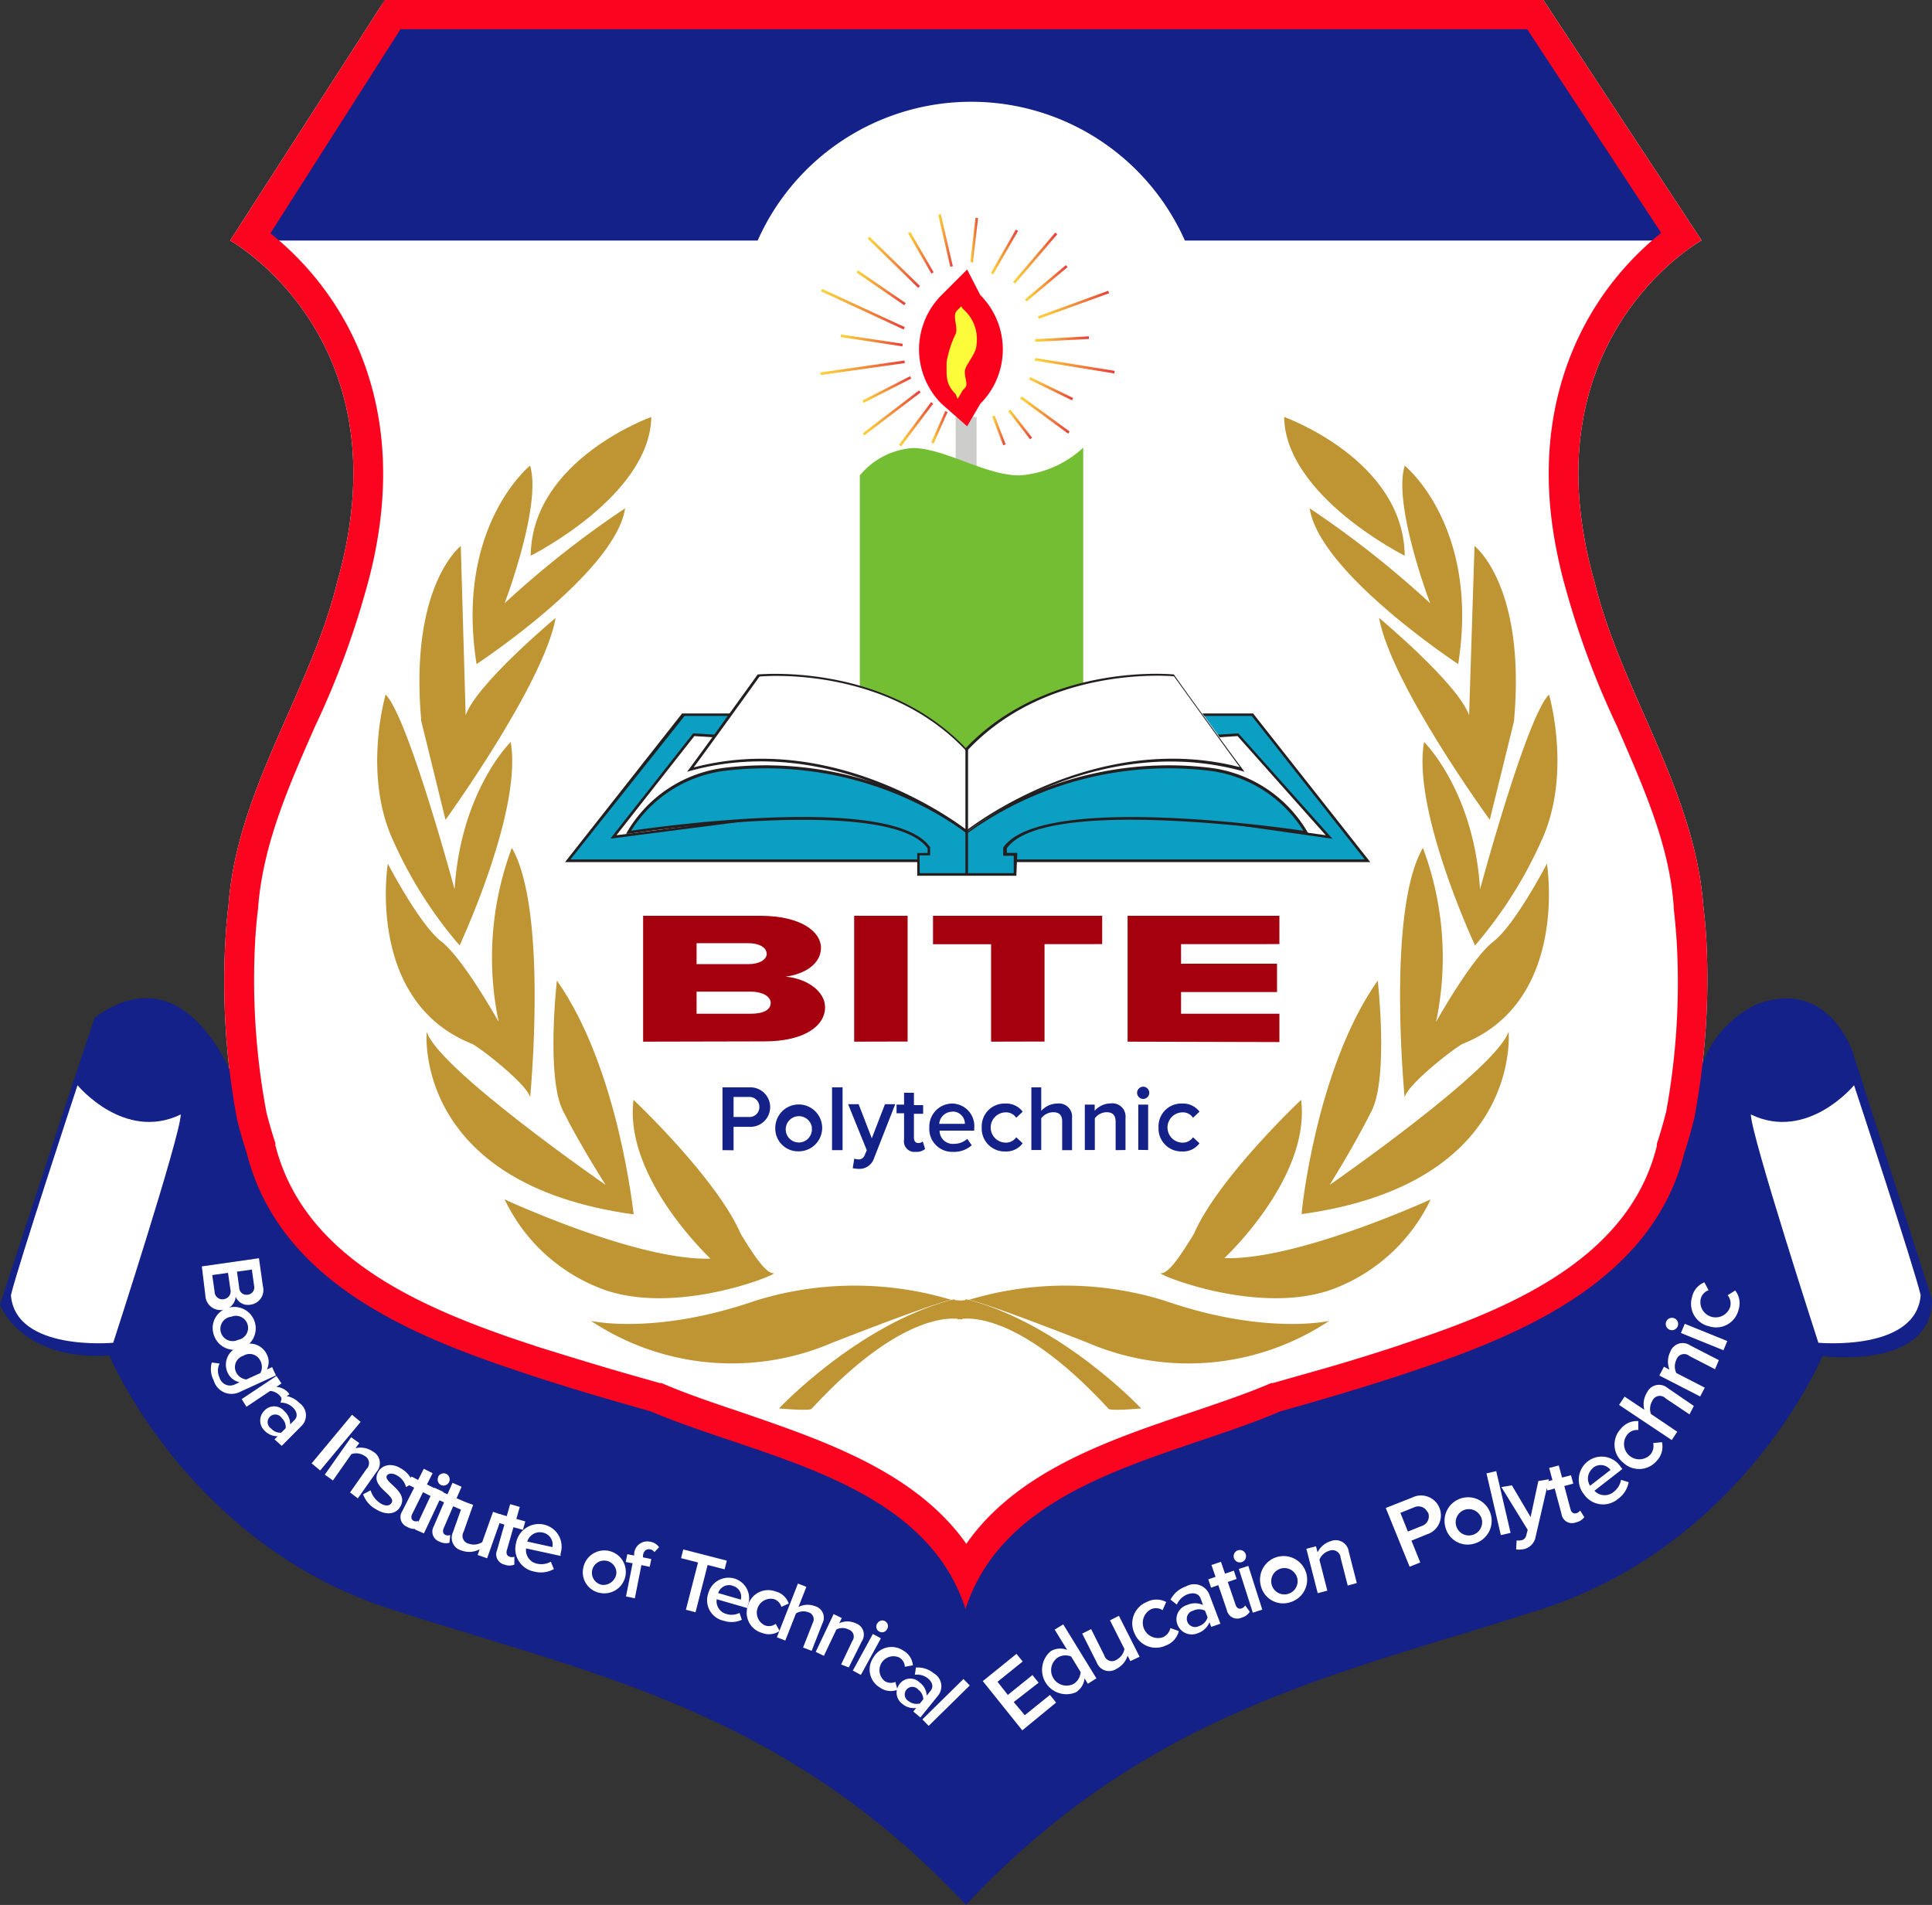 <svg xmlns="http://www.w3.org/2000/svg" xmlns:xlink="http://www.w3.org/1999/xlink" viewBox="0 0 146.75 144.69"><rect x="0" y="0" width="146.75" height="144.69" fill="#333333" stroke="none"/><defs><style>.cls-1{fill:#fff;}.cls-2{fill:#132188;}.cls-3{fill:#fa041f;}.cls-4{fill:#bf9433;}.cls-5{fill:#0c9fc4;}.cls-6{fill:#231f20;}.cls-7{fill:#cccdca;}.cls-8{fill:#74be33;}.cls-9{fill:#fb001b;}.cls-10{fill:#fcfc3b;}.cls-11{fill:url(#linear-gradient);}.cls-12{fill:url(#linear-gradient-2);}.cls-13{fill:url(#linear-gradient-3);}.cls-14{fill:url(#linear-gradient-4);}.cls-15{fill:url(#linear-gradient-5);}.cls-16{fill:url(#linear-gradient-6);}.cls-17{fill:url(#linear-gradient-7);}.cls-18{fill:url(#linear-gradient-8);}.cls-19{fill:url(#linear-gradient-9);}.cls-20{fill:url(#linear-gradient-10);}.cls-21{fill:url(#linear-gradient-11);}.cls-22{fill:url(#linear-gradient-12);}.cls-23{fill:url(#linear-gradient-13);}.cls-24{fill:url(#linear-gradient-14);}.cls-25{fill:url(#linear-gradient-15);}.cls-26{fill:url(#linear-gradient-16);}.cls-27{fill:url(#linear-gradient-17);}.cls-28{fill:url(#linear-gradient-18);}.cls-29{fill:url(#linear-gradient-19);}.cls-30{fill:url(#linear-gradient-20);}.cls-31{fill:url(#linear-gradient-21);}.cls-32{fill:url(#linear-gradient-22);}.cls-33{fill:#a5000d;}</style><linearGradient id="linear-gradient" x1="73.7" y1="18.24" x2="74.29" y2="18.24" gradientTransform="translate(83.59 -57.36) rotate(83.39)" gradientUnits="userSpaceOnUse"><stop offset="0" stop-color="#fbd43b"/><stop offset="0.17" stop-color="#f9c13b"/><stop offset="0.5" stop-color="#f3903b"/><stop offset="0.98" stop-color="#e9423a"/><stop offset="1" stop-color="#e93e3a"/></linearGradient><linearGradient id="linear-gradient-2" x1="71.27" y1="18.27" x2="72.37" y2="18.27" gradientTransform="translate(5.95 -15.69) rotate(13)" xlink:href="#linear-gradient"/><linearGradient id="linear-gradient-3" x1="75.36" y1="32.69" x2="76.39" y2="32.69" gradientTransform="translate(16.73 -24.99) rotate(20.97)" xlink:href="#linear-gradient"/><linearGradient id="linear-gradient-4" x1="68.97" y1="19.2" x2="70.92" y2="19.2" gradientTransform="translate(19.04 -32.47) rotate(30.08)" xlink:href="#linear-gradient"/><linearGradient id="linear-gradient-5" x1="76.58" y1="32.24" x2="78.39" y2="32.24" gradientTransform="translate(36.09 -40.77) rotate(37.85)" xlink:href="#linear-gradient"/><linearGradient id="linear-gradient-6" x1="65.9" y1="19.92" x2="69.88" y2="19.92" gradientTransform="translate(34.73 -42.58) rotate(45.7)" xlink:href="#linear-gradient"/><linearGradient id="linear-gradient-7" x1="77.49" y1="31.52" x2="81.25" y2="31.52" gradientTransform="translate(57.9 -51.14) rotate(53.78)" xlink:href="#linear-gradient"/><linearGradient id="linear-gradient-8" x1="65.05" y1="21.86" x2="68.79" y2="21.86" gradientTransform="translate(47.07 -45.68) rotate(55.53)" xlink:href="#linear-gradient"/><linearGradient id="linear-gradient-9" x1="78.17" y1="29.52" x2="81.51" y2="29.52" gradientTransform="translate(71.45 -55.19) rotate(64.05)" xlink:href="#linear-gradient"/><linearGradient id="linear-gradient-10" x1="62.36" y1="23.49" x2="68.72" y2="23.49" gradientTransform="translate(59.36 -45.86) rotate(65.19)" xlink:href="#linear-gradient"/><linearGradient id="linear-gradient-11" x1="78.44" y1="27.96" x2="84.5" y2="27.96" gradientTransform="translate(96.13 -56.92) rotate(80.86)" xlink:href="#linear-gradient"/><linearGradient id="linear-gradient-12" x1="63.84" y1="25.85" x2="68.57" y2="25.85" gradientTransform="translate(81.96 -43.45) rotate(81.47)" xlink:href="#linear-gradient"/><linearGradient id="linear-gradient-13" x1="78.63" y1="25.75" x2="82.72" y2="25.75" gradientTransform="translate(1.47 -4.22) rotate(3.02)" xlink:href="#linear-gradient"/><linearGradient id="linear-gradient-14" x1="62.32" y1="27.93" x2="68.74" y2="27.93" gradientTransform="translate(4.58 -8.94) rotate(8.08)" xlink:href="#linear-gradient"/><linearGradient id="linear-gradient-15" x1="65.51" y1="29.59" x2="69.21" y2="29.59" gradientTransform="translate(20.79 -27.37) rotate(27.02)" xlink:href="#linear-gradient"/><linearGradient id="linear-gradient-16" x1="78.84" y1="23.15" x2="84.24" y2="23.15" gradientTransform="translate(12.83 -26.48) rotate(19.99)" xlink:href="#linear-gradient"/><linearGradient id="linear-gradient-17" x1="65.53" y1="31.36" x2="69.93" y2="31.36" gradientTransform="translate(32.9 -34.65) rotate(37.34)" xlink:href="#linear-gradient"/><linearGradient id="linear-gradient-18" x1="77.85" y1="21.53" x2="81.08" y2="21.53" gradientTransform="translate(32.44 -46.05) rotate(40.01)" xlink:href="#linear-gradient"/><linearGradient id="linear-gradient-19" x1="68.28" y1="32.23" x2="70.88" y2="32.23" gradientTransform="translate(53.47 -42.74) rotate(53.02)" xlink:href="#linear-gradient"/><linearGradient id="linear-gradient-20" x1="76.96" y1="19.61" x2="80.31" y2="19.61" gradientTransform="translate(42.39 -52.88) rotate(49.44)" xlink:href="#linear-gradient"/><linearGradient id="linear-gradient-21" x1="70.74" y1="32.45" x2="71.99" y2="32.45" gradientTransform="translate(72.04 -45.94) rotate(66.04)" xlink:href="#linear-gradient"/><linearGradient id="linear-gradient-22" x1="75.27" y1="19.14" x2="77.33" y2="19.14" gradientTransform="translate(54.9 -56.55) rotate(60.13)" xlink:href="#linear-gradient"/></defs><title>Asset 5</title><g id="Layer_2" data-name="Layer 2"><g id="Layer_1-2" data-name="Layer 1"><path class="cls-1" d="M129.61,71.42c-.05-.9-.13-1.8-.24-2.7-.68-8.76-6.23-16.25-8.24-24.47-.33-1.16-.59-2.27-.78-3.35-2.91-16.09,8.9-22.64,8.9-22.64L117.23,0h-88L17.48,18.27s11.81,6.55,8.9,22.64c-.19,1.07-.45,2.19-.78,3.35C23.59,52.48,18,60,17.36,68.73c-.11.89-.19,1.79-.24,2.7A56.85,56.85,0,0,0,18,85c.22.9.47,1.76.74,2.57,2.33,9.28,11.48,13.44,19.52,16.2l1.84.62c1.93.64,4.14,1.32,6.69,2.06l2.66.76c8.23,3.51,20.71,5.18,23.89,15,3.18-9.8,15.66-11.47,23.89-15l2.66-.76c2.54-.74,4.75-1.42,6.69-2.06l1.84-.62c8-2.75,17.2-6.91,19.52-16.2.27-.81.51-1.67.74-2.57A56.85,56.85,0,0,0,129.61,71.42Z"/><path class="cls-2" d="M73.77,7.73A17.75,17.75,0,0,1,90,18.27h37.59L115.93,0H29.21l-9.8,18.27H57.55A17.75,17.75,0,0,1,73.77,7.73Z"/><path class="cls-2" d="M73.37,144.69c13.91-14.86,28.44-17.5,43.79-22.49S138.43,103,138.43,103s8.32,1.11,8.32-4.3l-6-18.72s-1.8-5.69-7.21-3.74A8.08,8.08,0,0,0,129,81.88c-1.11,4.44-3.61,12.62-10.54,16.5s-25.24,8.31-32.59,11.85-12.59,6.59-12.47,8.12c0,0-5.56-6.39-12.64-8.12S28.15,99.63,25.37,96.3,18,82.57,18,82.57,14.41,72,7.2,77.3C7.06,77.58,0,99.08,0,99.08s1.52,4.3,8.31,3.88c0,0,5.92,14.24,21.27,19.23s29.88,7.63,43.79,22.49"/><path class="cls-3" d="M129.61,71.42c-.05-.9-.13-1.8-.24-2.7-.68-8.76-6.23-16.25-8.24-24.47-.33-1.16-.59-2.27-.78-3.35-2.91-16.09,8.9-22.64,8.9-22.64L117.23,0h-88L17.48,18.27s11.81,6.55,8.9,22.64c-.19,1.07-.45,2.19-.78,3.35C23.59,52.48,18,60,17.36,68.73c-.11.89-.19,1.79-.24,2.7A56.85,56.85,0,0,0,18,85c.22.9.47,1.76.74,2.57,2.33,9.28,11.48,13.44,19.52,16.2l1.84.62c1.93.64,4.14,1.32,6.69,2.06l2.66.76c8.23,3.51,20.71,5.18,23.89,15,3.18-9.8,15.66-11.47,23.89-15l2.66-.76c2.54-.74,4.75-1.42,6.69-2.06l1.84-.62c8-2.75,17.2-6.91,19.52-16.2.27-.81.51-1.67.74-2.57A56.85,56.85,0,0,0,129.61,71.42Zm-3.08,13.12c-.2.8-.43,1.58-.68,2.34l0,.08,0,.08c-2,8.14-10.29,12-18.09,14.64l-1.82.62c-2,.65-4.19,1.33-6.61,2l-2.64.75-.14,0-.13.06c-1.78.76-3.78,1.43-5.9,2.15-6.28,2.12-13.25,4.46-17.12,10-3.88-5.49-10.84-7.84-17.12-10-2.12-.71-4.12-1.39-5.9-2.15l-.13-.06-.14,0-2.64-.75c-2.42-.7-4.65-1.39-6.61-2L39,101.68C31.21,99,23,95.18,20.92,87l0-.08,0-.08c-.25-.76-.48-1.55-.68-2.34a54.49,54.49,0,0,1-.86-13c.05-.88.13-1.75.23-2.56V68.9c.37-4.75,2.29-9.12,4.33-13.75a64.19,64.19,0,0,0,3.85-10.32c.34-1.19.62-2.37.82-3.52,1.64-9.07-1.12-15.36-3.73-19a22.73,22.73,0,0,0-4.34-4.59L30.42,2.22H116l10.18,15.47a22.74,22.74,0,0,0-4.32,4.58c-2.61,3.68-5.37,10-3.73,19,.21,1.15.48,2.33.82,3.52a64.19,64.19,0,0,0,3.85,10.32c2,4.63,4,9,4.33,13.75V69c.1.81.17,1.68.23,2.56A54.5,54.5,0,0,1,126.54,84.54Z"/><path class="cls-1" d="M5.89,82.43s3.54,4.3,7.84,2.22c0,1.53-5.13,17.34-5.13,17.34s-7.42.69-7.77-3.61C1.31,96.3,5.89,82.43,5.89,82.43Z"/><path class="cls-1" d="M140.83,82.43s-3.54,4.3-7.84,2.22c0,1.53,5.13,17.34,5.13,17.34s7.42.69,7.77-3.61C145.41,96.3,140.83,82.43,140.83,82.43Z"/><path class="cls-4" d="M73.37,98.8a25.39,25.39,0,0,1,15.11,0c7.63,2.64,12.48,1.53,12.48,1.53A19.33,19.33,0,0,1,82.65,102C72,97.83,73.37,98.8,73.37,98.8Z"/><path class="cls-4" d="M72.76,98.8v1.43s4-1.29,11.42,6.75c0,.23,2.5,0,2.5,0s-5.89-6.29-13.09-8.25Z"/><path class="cls-4" d="M98.83,83.54s-6.29,5.92-8.14,10.17c-1.29,2.13-2,3-2.5,3S95.32,99.91,101,98a13.42,13.42,0,0,0,7.67-6.9S98.55,95.75,93,95.56C93,95.56,99.57,89.46,98.83,83.54Z"/><path class="cls-4" d="M104.65,74.48s.83,7.3-.46,9.89S101,90,101,90s12.67-8.78,13.59-11.65c0,0,1.11,11.55-15.72,13.87C98.83,92.23,99.94,81.14,104.65,74.48Z"/><path class="cls-4" d="M108.08,64.4a23.74,23.74,0,0,1,1,13.22s2.68-4.81,4.35-6.1,4.07-5.92,4.07-5.92,1.72,10.44-6.38,13.68c-.46.18-4.15,3-4.43,4.07C106.7,83.36,105.3,69.21,108.08,64.4Z"/><path class="cls-4" d="M108.17,56.36s3.79,3.7,4.25,11.19c0,0,3.54-13.13,5.24-14.79,0,0,1.79,6.1-.62,11.19a32.36,32.36,0,0,1-5,7.86S107.24,61.54,108.17,56.36Z"/><path class="cls-4" d="M104.75,46.93s6,5,6.84,7.4L112,41.47s3.93,3,3,13.31l-1.84,7.49S105.67,52,104.75,46.93Z"/><path class="cls-4" d="M99.48,38.61a74.3,74.3,0,0,1,9.15,7.21s-2.85-7.49-1.93-10.45c0,0,5.72,4.62,4.06,15.07C110.76,50.44,100.22,43.51,99.48,38.61Z"/><path class="cls-4" d="M97.54,31.67s9.08,3.24,9.16,10.54C106.7,42.21,97.63,37.68,97.54,31.67Z"/><path class="cls-4" d="M49.47,31.67s-9.08,3.24-9.16,10.54C40.31,42.21,49.38,37.68,49.47,31.67Z"/><path class="cls-4" d="M72.48,98.8a25.39,25.39,0,0,0-15.11,0c-7.63,2.64-12.48,1.53-12.48,1.53A19.33,19.33,0,0,0,63.19,102C73.87,97.83,72.48,98.8,72.48,98.8Z"/><path class="cls-4" d="M73.09,98.8v1.43s-4-1.29-11.42,6.75c0,.23-2.5,0-2.5,0s5.89-6.29,13.09-8.25Z"/><path class="cls-4" d="M48.12,83.54s6.29,5.92,8.14,10.17c1.29,2.13,2,3,2.5,3S51.64,99.91,46,98a13.42,13.42,0,0,1-7.67-6.9s10.08,4.68,15.63,4.5C53.95,95.56,47.38,89.46,48.12,83.54Z"/><path class="cls-4" d="M42.3,74.48s-.83,7.3.46,9.89S46,90,46,90,33.33,81.23,32.41,78.37c0,0-1.11,11.55,15.72,13.87C48.12,92.23,47,81.14,42.3,74.48Z"/><path class="cls-4" d="M38.88,64.4a23.74,23.74,0,0,0-1,13.22s-2.68-4.81-4.35-6.1-4.07-5.92-4.07-5.92-1.72,10.44,6.38,13.68c.46.18,4.15,3,4.43,4.07C40.26,83.36,41.65,69.21,38.88,64.4Z"/><path class="cls-4" d="M38.79,56.36S35,60.06,34.53,67.55c0,0-3.54-13.13-5.24-14.79,0,0-1.79,6.1.62,11.19a32.36,32.36,0,0,0,5,7.86S39.71,61.54,38.79,56.36Z"/><path class="cls-4" d="M42.21,46.93s-6,5-6.84,7.4L35,41.47s-3.93,3-3,13.31l1.84,7.49S41.28,52,42.21,46.93Z"/><path class="cls-4" d="M47.48,38.61a74.3,74.3,0,0,0-9.15,7.21s2.85-7.49,1.93-10.45c0,0-5.72,4.62-4.06,15.07C36.2,50.44,46.74,43.51,47.48,38.61Z"/><polygon class="cls-5" points="103.87 65.38 43.12 65.38 51.86 54.28 68.99 54.28 73.5 57.54 77.38 54.28 95.13 54.28 103.87 65.38"/><path class="cls-6" d="M104.08,65.48H42.92l8.89-11.29H69l4.47,3.23,3.85-3.23H95.18l0,0Zm-60.75-.2h60.33l-8.58-10.9H77.42L73.5,57.67,69,54.38h-17Z"/><polygon class="cls-1" points="100.96 63.57 80.15 60.66 66.08 61.1 46.59 63.57 52.69 55.81 73.5 57.12 94.02 55.81 100.96 63.57"/><path class="cls-6" d="M101.21,63.71l-21.07-3-14.06.44L46.36,63.7l6.29-8L73.5,57,94.06,55.7Zm-48.47-7.8-5.92,7.53L66.06,61l14.09-.44,20.55,2.88L94,55.91,73.5,57.22Z"/><path class="cls-5" d="M99.15,63.23a9.84,9.84,0,0,0-7.35-4.78,26.34,26.34,0,0,0-18.37,4.74,26.34,26.34,0,0,0-18.37-4.74,9.84,9.84,0,0,0-7.35,4.78s19.9-3.05,22.81,1.18l0,.49h-.8v1.53H77.1V64.89h-.8l0-.49C79.25,60.17,99.15,63.23,99.15,63.23Z"/><path class="cls-6" d="M77.2,66.52H69.67V64.79h.79l0-.35c-2.9-4.1-22.5-1.14-22.7-1.11l-.2,0,.1-.18a10,10,0,0,1,7.43-4.84,26.41,26.41,0,0,1,18.38,4.71,26.4,26.4,0,0,1,18.38-4.71,10,10,0,0,1,7.43,4.83l.1.18-.2,0c-.2,0-19.8-3-22.7,1.11l0,.35h.79Zm-7.34-.2H77V65h-.8l0-.62,0,0C79,60.3,96.73,62.77,99,63.1a9.83,9.83,0,0,0-7.17-4.56,26.15,26.15,0,0,0-18.3,4.72l-.06,0-.06,0a26.16,26.16,0,0,0-18.3-4.72,9.84,9.84,0,0,0-7.17,4.56c2.23-.33,19.92-2.8,22.71,1.25l0,0,0,.62h-.8Z"/><rect class="cls-7" x="72.59" y="31.67" width="1.59" height="5.27"/><path class="cls-8" d="M82.28,51.9a16.92,16.92,0,0,0-4.44,1.67,25.89,25.89,0,0,0-4.41,3.34,23.45,23.45,0,0,0-4.12-3.18,14,14,0,0,0-4-1.46V36.11a5.77,5.77,0,0,1,4-2.08c2.42,0,5.54,2.08,8.11,2.08A7.9,7.9,0,0,0,82.28,34Z"/><path class="cls-1" d="M89.23,51.28s-9.54-1-15.79,5.64c-6.26-6.66-15.79-5.64-15.79-5.64s-4.25,5.92-5.19,7.17c11.3-3.09,21,4.74,21,4.74s9.68-7.82,21-4.74C93.48,57.19,89.23,51.28,89.23,51.28Z"/><path class="cls-6" d="M73.43,63.31l-.06-.05c-.1-.08-9.77-7.75-20.9-4.72l-.28.08.17-.23c.92-1.23,5.15-7.1,5.19-7.16l0,0h0c.1,0,9.59-.94,15.81,5.59,6.22-6.53,15.71-5.6,15.81-5.59h0l0,0c0,.06,4.26,5.93,5.19,7.16l.17.23-.28-.08c-11.12-3-20.8,4.64-20.89,4.72ZM57.83,57.63c8.34,0,14.9,4.88,15.61,5.42.85-.65,10.1-7.52,20.73-4.78-1.13-1.53-4.65-6.42-5-6.9-.71-.06-9.73-.7-15.67,5.61l-.07.08L73.36,57c-5.94-6.32-15-5.68-15.67-5.61-.34.48-3.86,5.37-5,6.9A20.47,20.47,0,0,1,57.83,57.63Z"/><rect class="cls-6" x="73.33" y="56.92" width="0.2" height="9.5"/><path class="cls-9" d="M73.46,32.38l-1.94-1.71a5.84,5.84,0,0,1,0-8.26l1.94-1.94,1,1.94a5.84,5.84,0,0,1,0,8.26Z"/><path class="cls-10" d="M72.59,29.94c-.77-.78-.69-1.33-.69-2.43a8,8,0,0,1,.69-2.15c.21-.5-.29-1.38.1-1.77l.33-.33.08.15.18.18a3,3,0,0,1,.9,2.53c0,.63-.56,1.25-.82,1.8s.27,1.23-.08,1.57l-.15.15-.39.66Z"/><rect class="cls-11" x="72.3" y="18.14" width="3.39" height="0.2" transform="translate(47.36 89.64) rotate(-83.39)"/><rect class="cls-12" x="71.72" y="16.24" width="0.2" height="4.06" transform="translate(-2.27 16.62) rotate(-13)"/><rect class="cls-13" x="75.78" y="31.52" width="0.2" height="2.35" transform="translate(-6.68 29.32) rotate(-20.97)"/><rect class="cls-14" x="69.84" y="17.43" width="0.2" height="3.54" transform="translate(-0.2 37.64) rotate(-30.08)"/><rect class="cls-15" x="77.39" y="30.89" width="0.2" height="2.7" transform="translate(-3.48 54.33) rotate(-37.85)"/><rect class="cls-16" x="67.79" y="17.24" width="0.2" height="5.36" transform="translate(6.22 54.6) rotate(-45.7)"/><rect class="cls-17" x="79.27" y="29.26" width="0.2" height="4.52" transform="translate(7.04 76.93) rotate(-53.78)"/><rect class="cls-18" x="66.82" y="19.66" width="0.2" height="4.4" transform="translate(11.03 64.66) rotate(-55.53)"/><rect class="cls-19" x="79.74" y="27.71" width="0.2" height="3.62" transform="translate(18.36 88.4) rotate(-64.05)"/><rect class="cls-20" x="65.44" y="20.03" width="0.2" height="6.92" transform="translate(16.72 73.12) rotate(-65.19)"/><rect class="cls-21" x="81.37" y="24.91" width="0.2" height="6.11" transform="matrix(0.16, -0.99, 0.99, 0.16, 40.91, 103.96)"/><rect class="cls-22" x="66.11" y="23.48" width="0.2" height="4.75" transform="translate(30.82 87.5) rotate(-81.47)"/><rect class="cls-23" x="78.63" y="25.65" width="4.09" height="0.2" transform="translate(-1.25 4.29) rotate(-3.02)"/><rect class="cls-24" x="62.3" y="27.83" width="6.45" height="0.2" transform="translate(-3.28 9.49) rotate(-8.08)"/><rect class="cls-25" x="65.33" y="29.49" width="4.06" height="0.2" transform="translate(-6.09 33.83) rotate(-27.02)"/><rect class="cls-26" x="78.7" y="23.05" width="5.68" height="0.2" transform="translate(-3 29.27) rotate(-19.99)"/><rect class="cls-27" x="65.04" y="31.26" width="5.38" height="0.2" transform="translate(-5.14 47.51) rotate(-37.34)"/><rect class="cls-28" x="77.44" y="21.43" width="4.06" height="0.2" transform="translate(4.76 56.12) rotate(-40.01)"/><rect class="cls-29" x="67.55" y="32.13" width="4.06" height="0.2" transform="translate(1.98 68.42) rotate(-53.02)"/><rect class="cls-30" x="76.17" y="19.51" width="4.93" height="0.2" transform="translate(12.6 66.59) rotate(-49.44)"/><rect class="cls-31" x="70.05" y="32.35" width="2.62" height="0.2" transform="translate(12.72 84.49) rotate(-66.04)"/><rect class="cls-32" x="74.4" y="19.04" width="3.8" height="0.2" transform="translate(21.7 75.77) rotate(-60.13)"/><path class="cls-33" d="M48.85,79.12V69.56h8.91c3.11,0,4.6,1.23,4.6,2.43s-1.2,2-2.69,2.19c1.67.16,3,1.13,3,2.33,0,1.39-1.53,2.59-4.62,2.59Zm9.38-6.69c0-.46-.57-.79-1.39-.79H52.91v1.59h3.94C57.67,73.23,58.24,72.9,58.24,72.43Zm.31,3.75c0-.47-.57-.86-1.56-.86H52.91V77H57C58,77,58.54,76.7,58.54,76.18Z"/><path class="cls-33" d="M64.88,79.12V69.56h4.06v9.55Z"/><path class="cls-33" d="M75.28,79.12v-7.4H70.87V69.56H83.72v2.15H79.34v7.4Z"/><path class="cls-33" d="M85.65,79.12V69.56H97.18v2.15H89.71V73.2H97v2.15H89.71V77h7.47v2.15Z"/><path class="cls-2" d="M54.88,87.36V82.59H57a1.5,1.5,0,1,1,0,3H55.72v1.78Zm2.8-3.28a.75.75,0,0,0-.82-.76H55.72v1.52h1.14A.75.75,0,0,0,57.68,84.08Z"/><path class="cls-2" d="M58.89,85.63a1.78,1.78,0,1,1,1.77,1.82A1.73,1.73,0,0,1,58.89,85.63Zm2.78,0a1,1,0,1,0-1,1.15A1,1,0,0,0,61.66,85.63Z"/><path class="cls-2" d="M63.2,87.36V82.59H64v4.77Z"/><path class="cls-2" d="M64.89,88a.79.79,0,0,0,.29.06.47.47,0,0,0,.49-.3l.17-.39-1.42-3.5h.8l1,2.59,1-2.59H68L66.38,88a1.16,1.16,0,0,1-1.19.78,2.12,2.12,0,0,1-.42-.05Z"/><path class="cls-2" d="M68.67,86.56v-2H68.1V83.9h.57V83h.75v.94h.7v.66h-.7v1.81c0,.24.11.41.33.41a.48.48,0,0,0,.34-.12l.18.57a1,1,0,0,1-.71.22A.8.8,0,0,1,68.67,86.56Z"/><path class="cls-2" d="M70.59,85.63a1.75,1.75,0,0,1,1.75-1.81A1.71,1.71,0,0,1,74,85.7v.18H71.37a1,1,0,0,0,1.1,1,1.46,1.46,0,0,0,1-.38l.34.49a2,2,0,0,1-1.4.5A1.74,1.74,0,0,1,70.59,85.63Zm1.75-1.19a1,1,0,0,0-1,.92h1.95A.92.92,0,0,0,72.34,84.43Z"/><path class="cls-2" d="M74.57,85.63a1.73,1.73,0,0,1,1.79-1.81,1.55,1.55,0,0,1,1.32.62l-.49.46a.92.92,0,0,0-.79-.41,1.15,1.15,0,0,0,0,2.3.94.94,0,0,0,.79-.41l.49.46a1.55,1.55,0,0,1-1.32.62A1.74,1.74,0,0,1,74.57,85.63Z"/><path class="cls-2" d="M80.68,87.36V85.18c0-.54-.28-.7-.7-.7a1.16,1.16,0,0,0-.89.46v2.41h-.75V82.59h.75v1.79a1.65,1.65,0,0,1,1.22-.56,1,1,0,0,1,1.12,1.09v2.45Z"/><path class="cls-2" d="M84.74,87.36V85.2c0-.54-.27-.72-.69-.72a1.14,1.14,0,0,0-.89.46v2.41H82.4V83.9h.75v.47a1.63,1.63,0,0,1,1.22-.56,1,1,0,0,1,1.12,1.11v2.43Z"/><path class="cls-2" d="M86.37,83a.47.47,0,0,1,.46-.46.46.46,0,0,1,0,.93A.47.47,0,0,1,86.37,83Zm.09,4.34V83.9h.75v3.45Z"/><path class="cls-2" d="M88,85.63a1.73,1.73,0,0,1,1.79-1.81,1.55,1.55,0,0,1,1.32.62l-.49.46a.92.92,0,0,0-.79-.41,1.15,1.15,0,0,0,0,2.3.94.94,0,0,0,.79-.41l.49.46a1.55,1.55,0,0,1-1.32.62A1.74,1.74,0,0,1,88,85.63Z"/><path class="cls-1" d="M15.33,96.19l4.34-.62.3,2.13A1.12,1.12,0,0,1,19,99.1a1,1,0,0,1-1.1-.61,1.08,1.08,0,0,1-.95,1,1.15,1.15,0,0,1-1.35-1.09ZM17,98.68a.6.6,0,0,0,.5-.75l-.18-1.25-1.2.17.18,1.25A.59.59,0,0,0,17,98.68Zm1.82-.34a.56.56,0,0,0,.48-.69l-.17-1.22L18,96.59l.17,1.22A.55.55,0,0,0,18.81,98.34Z"/><path class="cls-1" d="M17.39,99.32a1.63,1.63,0,1,1-1.17,2A1.59,1.59,0,0,1,17.39,99.32Zm.69,2.45a.92.92,0,1,0-.5-1.76.93.93,0,1,0,.5,1.76Z"/><path class="cls-1" d="M16.09,103.49l.59.08a1.23,1.23,0,0,0,0,1.08.83.83,0,0,0,1.17.5l.35-.16a1.29,1.29,0,0,1-.9-.71,1.43,1.43,0,0,1,.9-2,1.43,1.43,0,0,1,2.07.6,1.26,1.26,0,0,1,0,1.14l.4-.18.29.63-2.73,1.25a1.41,1.41,0,0,1-2-.88A1.79,1.79,0,0,1,16.09,103.49Zm2.62,1.29,1.07-.49a1,1,0,0,0,0-.92.9.9,0,0,0-1.3-.39.9.9,0,0,0-.55,1.24A1,1,0,0,0,18.71,104.78Z"/><path class="cls-1" d="M18.36,106.27,21,104.51l.38.57-.39.26a1.35,1.35,0,0,1,1,.56l-.57.38a1,1,0,0,0-.1-.19,1.09,1.09,0,0,0-.8-.44l-1.8,1.2Z"/><path class="cls-1" d="M20.85,109.33l.24-.24a1.34,1.34,0,0,1-1-.43,1.05,1.05,0,0,1,0-1.52,1,1,0,0,1,1.51.05,1.31,1.31,0,0,1,.44,1l.33-.33c.26-.26.2-.63-.11-.94a1.3,1.3,0,0,0-.95-.38l.14-.54a1.89,1.89,0,0,1,1.31.58,1.13,1.13,0,0,1,.12,1.75l-1.48,1.49Zm.51-.51.34-.34a.93.93,0,0,0-.3-.77.58.58,0,1,0-.8.8A.93.93,0,0,0,21.36,108.82Z"/><path class="cls-1" d="M23.67,111.15l3.07-3.69.65.54-3.07,3.69Z"/><path class="cls-1" d="M26.59,113.36l1.25-1.78a.62.62,0,0,0-.15-1,1.14,1.14,0,0,0-1-.13l-1.4,2-.62-.44,2-2.84.62.44L27,110a1.64,1.64,0,0,1,1.32.25,1,1,0,0,1,.27,1.56l-1.41,2Z"/><path class="cls-1" d="M27.58,113.5l.57-.3a1.79,1.79,0,0,0,.77,1c.39.23.69.18.83-.06.34-.59-1.72-1.23-1-2.38.29-.49,1-.67,1.71-.22a2,2,0,0,1,.92,1.11l-.54.3a1.4,1.4,0,0,0-.68-.88c-.34-.2-.65-.17-.77,0-.31.53,1.73,1.2,1,2.39-.31.53-1,.67-1.79.2A2.11,2.11,0,0,1,27.58,113.5Z"/><path class="cls-1" d="M30.55,114.79l.91-1.79-.51-.26.3-.59.51.26.43-.85.67.34-.43.85.63.32-.3.59-.63-.32L31.31,115c-.11.21-.08.42.11.52a.49.49,0,0,0,.36,0l-.1.59a1,1,0,0,1-.74-.13A.8.8,0,0,1,30.55,114.79Z"/><path class="cls-1" d="M31.51,116.17,33,113l.68.32-1.48,3.15Zm1.77-4a.47.47,0,0,1,.62-.22.47.47,0,0,1-.4.85A.47.47,0,0,1,33.29,112.18Z"/><path class="cls-1" d="M32.94,115.95l.79-1.84-.53-.23.26-.61.53.23.38-.87.69.3-.38.87.65.28-.26.61-.65-.28-.72,1.67c-.09.22-.06.42.14.51a.49.49,0,0,0,.36,0l-.06.59a1,1,0,0,1-.74-.08A.8.8,0,0,1,32.94,115.95Z"/><path class="cls-1" d="M36.28,118.11l.15-.43a1.67,1.67,0,0,1-1.34.1,1,1,0,0,1-.68-1.41l.82-2.32.71.25-.73,2.06a.61.61,0,0,0,.42.9,1.16,1.16,0,0,0,1-.13l.82-2.3.71.25L37,118.36Z"/><path class="cls-1" d="M37.76,117.73l.55-1.93-.55-.16.18-.64.55.16.26-.91.73.21-.26.91.68.19-.18.64L39,116l-.5,1.75c-.07.23,0,.43.21.49a.49.49,0,0,0,.36,0l0,.6a1,1,0,0,1-.75,0A.8.8,0,0,1,37.76,117.73Z"/><path class="cls-1" d="M39.2,117.2a1.76,1.76,0,0,1,2.11-1.4A1.72,1.72,0,0,1,42.58,118l0,.18-2.62-.57a1.05,1.05,0,0,0,.88,1.17,1.47,1.47,0,0,0,1-.16l.23.56a2,2,0,0,1-1.49.19A1.75,1.75,0,0,1,39.2,117.2Zm2-.8a1,1,0,0,0-1.15.69l1.91.42A.93.93,0,0,0,41.18,116.4Z"/><path class="cls-1" d="M44.31,119.06A1.63,1.63,0,1,1,45.63,121,1.59,1.59,0,0,1,44.31,119.06Zm2.51.43a.93.93,0,1,0-1.09.89A1,1,0,0,0,46.82,119.5Z"/><path class="cls-1" d="M47.55,121.26l.5-2.52-.52-.1.12-.59.52.1,0-.17a1,1,0,0,1,1.2-.88,1,1,0,0,1,.69.42l-.35.37a.52.52,0,0,0-.33-.21c-.26-.05-.47.09-.54.44l0,.17.63.13-.12.59-.63-.13-.5,2.52Z"/><path class="cls-1" d="M52.1,122.27l.92-3.59-1.29-.33.17-.66,3.31.85-.17.66-1.29-.33-.92,3.59Z"/><path class="cls-1" d="M53.79,121.05a1.6,1.6,0,0,1,2-1.15,1.57,1.57,0,0,1,1,2.09l0,.16-2.35-.68a1,1,0,0,0,.73,1.12,1.34,1.34,0,0,0,1-.08l.18.52a1.85,1.85,0,0,1-1.36.08A1.59,1.59,0,0,1,53.79,121.05Zm1.85-.61a.87.87,0,0,0-1.09.56l1.72.5A.85.85,0,0,0,55.64,120.45Z"/><path class="cls-1" d="M56.82,121.93a1.59,1.59,0,0,1,2.09-1.05,1.42,1.42,0,0,1,1,.92l-.56.25a.85.85,0,0,0-.57-.59,1.06,1.06,0,0,0-.67,2,.86.86,0,0,0,.81-.12l.3.54a1.42,1.42,0,0,1-1.33.15A1.59,1.59,0,0,1,56.82,121.93Z"/><path class="cls-1" d="M61,125.14l.73-1.86a.56.56,0,0,0-.36-.83,1.07,1.07,0,0,0-.91.1l-.81,2.06-.64-.25,1.6-4.08.64.25-.6,1.53a1.52,1.52,0,0,1,1.23-.07.91.91,0,0,1,.59,1.31l-.82,2.09Z"/><path class="cls-1" d="M63.89,126.43l.85-1.79a.56.56,0,0,0-.29-.87,1,1,0,0,0-.92,0l-.95,2-.62-.3,1.36-2.87.62.3-.19.39a1.5,1.5,0,0,1,1.23,0,.91.91,0,0,1,.49,1.36l-1,2Z"/><path class="cls-1" d="M64.78,126.89l1.52-2.78.61.33-1.52,2.78Zm1.84-3.54a.43.43,0,1,1,.75.41.43.43,0,0,1-.58.17A.43.43,0,0,1,66.61,123.35Z"/><path class="cls-1" d="M66.34,125.9a1.59,1.59,0,0,1,2.27-.53,1.42,1.42,0,0,1,.73,1.12l-.61.11a.85.85,0,0,0-.42-.7,1.06,1.06,0,0,0-1.12,1.78.86.86,0,0,0,.82.07l.16.6a1.42,1.42,0,0,1-1.33-.17A1.59,1.59,0,0,1,66.34,125.9Z"/><path class="cls-1" d="M69.37,130l.22-.27a1.34,1.34,0,0,1-1.06-.32,1.05,1.05,0,0,1-.19-1.51,1,1,0,0,1,1.51-.11,1.31,1.31,0,0,1,.54,1l.3-.37c.23-.29.14-.65-.2-.93a1.3,1.3,0,0,0-1-.28l.08-.55a1.89,1.89,0,0,1,1.36.44,1.13,1.13,0,0,1,.3,1.72l-1.32,1.63Zm.46-.56.3-.37a.93.93,0,0,0-.38-.73.58.58,0,1,0-.72.88A.93.93,0,0,0,69.83,129.39Z"/><path class="cls-1" d="M70.06,130.6l3.12-3.07.48.49-3.12,3.07Z"/><path class="cls-1" d="M77.65,131.43l-3-3.74,2.56-2.07.47.58-1.91,1.54.78,1,1.87-1.51.47.58L77,129.28l.84,1,1.91-1.54.47.58Z"/><path class="cls-1" d="M82.63,127.89l-.25-.41a1.41,1.41,0,0,1-.66,1.06,1.85,1.85,0,0,1-1.91-3.12,1.4,1.4,0,0,1,1.25-.1l-.95-1.54.65-.4,2.52,4.1Zm-.55-.89-.72-1.18a1.14,1.14,0,0,0-1,.07,1.17,1.17,0,0,0,1.21,2A1.14,1.14,0,0,0,82.08,127Z"/><path class="cls-1" d="M85.86,126.17l-.21-.41a1.67,1.67,0,0,1-.85,1,1,1,0,0,1-1.49-.48l-1.11-2.2.68-.34,1,2a.61.61,0,0,0,.94.32,1.16,1.16,0,0,0,.59-.81l-1.1-2.18.68-.34,1.57,3.11Z"/><path class="cls-1" d="M86.18,124.07a1.75,1.75,0,0,1,.93-2.39,1.56,1.56,0,0,1,1.47,0l-.27.62a.93.93,0,0,0-.9-.06,1.16,1.16,0,0,0,.92,2.12,1,1,0,0,0,.57-.7l.64.23a1.56,1.56,0,0,1-1,1.1A1.75,1.75,0,0,1,86.18,124.07Z"/><path class="cls-1" d="M92,123.57l-.13-.35a1.47,1.47,0,0,1-.89.83,1.16,1.16,0,0,1-1.54-.65,1.12,1.12,0,0,1,.73-1.49,1.44,1.44,0,0,1,1.21,0l-.18-.49c-.14-.38-.54-.49-1-.32a1.43,1.43,0,0,0-.81.78l-.48-.38a2.07,2.07,0,0,1,1.17-1,1.24,1.24,0,0,1,1.8.67l.82,2.16Zm-.28-.74-.19-.49a1,1,0,0,0-.9,0,.63.63,0,1,0,.44,1.17A1,1,0,0,0,91.73,122.83Z"/><path class="cls-1" d="M93.19,122.3l-.65-1.9-.55.19-.21-.63.55-.19-.31-.9.72-.24.31.9.67-.23.21.63-.67.23.59,1.73c.08.23.24.35.45.28a.49.49,0,0,0,.28-.23l.35.48a1,1,0,0,1-.6.44A.8.8,0,0,1,93.19,122.3Z"/><path class="cls-1" d="M93.73,118.35a.47.47,0,1,1,.59.3A.47.47,0,0,1,93.73,118.35Zm1.43,4.14-1.06-3.32.72-.23,1.06,3.32Z"/><path class="cls-1" d="M95.77,120.45A1.79,1.79,0,1,1,98,121.7,1.74,1.74,0,0,1,95.77,120.45Zm2.69-.78a1,1,0,1,0-.64,1.4A1,1,0,0,0,98.46,119.66Z"/><path class="cls-1" d="M102.37,120.43l-.54-2.11a.62.62,0,0,0-.86-.53,1.15,1.15,0,0,0-.75.68l.6,2.35-.73.19-.86-3.37.73-.19.12.46a1.65,1.65,0,0,1,1-.85,1,1,0,0,1,1.37.8l.61,2.38Z"/><path class="cls-1" d="M107.07,119l-1.81-4.46,2-.79a1.51,1.51,0,1,1,1.13,2.79l-1.18.48.67,1.66Zm1.37-4.12a.76.76,0,0,0-1-.4l-1.07.43.57,1.42,1.07-.43A.76.76,0,0,0,108.45,114.84Z"/><path class="cls-1" d="M109.79,116a1.79,1.79,0,1,1,2.24,1.23A1.74,1.74,0,0,1,109.79,116Zm2.68-.81a1,1,0,1,0-.63,1.4A1,1,0,0,0,112.47,115.17Z"/><path class="cls-1" d="M114,116.6l-1.09-4.69.74-.17,1.09,4.69Z"/><path class="cls-1" d="M115.2,117a.8.8,0,0,0,.29,0,.47.47,0,0,0,.44-.38l.11-.42-2-3.25.8-.13,1.42,2.41.59-2.74.8-.13-1,4.33a1.17,1.17,0,0,1-1.06,1,2.16,2.16,0,0,1-.43,0Z"/><path class="cls-1" d="M118.61,115l-.52-1.94-.56.15-.17-.64.56-.15-.25-.92.73-.19.25.92.68-.18.17.64-.68.18.47,1.76c.06.23.22.37.43.31a.49.49,0,0,0,.3-.21l.32.5a1,1,0,0,1-.63.4A.8.8,0,0,1,118.61,115Z"/><path class="cls-1" d="M120.33,113.52a1.76,1.76,0,0,1,.27-2.52,1.73,1.73,0,0,1,2.52.44l.11.14-2.12,1.65a1.06,1.06,0,0,0,1.47.08,1.47,1.47,0,0,0,.55-.91l.58.18a2,2,0,0,1-.81,1.27A1.75,1.75,0,0,1,120.33,113.52Zm.66-2a1,1,0,0,0-.21,1.33l1.55-1.2A.93.93,0,0,0,121,111.49Z"/><path class="cls-1" d="M123.3,111.1a1.75,1.75,0,0,1-.2-2.56,1.56,1.56,0,0,1,1.34-.6l0,.68a.93.93,0,0,0-.83.34,1.16,1.16,0,0,0,1.75,1.52,1,1,0,0,0,.21-.87l.67-.07a1.56,1.56,0,0,1-.4,1.42A1.75,1.75,0,0,1,123.3,111.1Z"/><path class="cls-1" d="M128.33,107.43l-1.82-1.22a.61.61,0,0,0-1,.19,1.17,1.17,0,0,0-.11,1l2,1.35-.42.63-4-2.67.42-.63,1.5,1a1.67,1.67,0,0,1,.22-1.34,1,1,0,0,1,1.54-.32l2,1.37Z"/><path class="cls-1" d="M130.27,104l-1.94-1a.62.62,0,0,0-1,.29,1.15,1.15,0,0,0,0,1l2.16,1.11-.35.67-3.1-1.59.35-.67.42.22a1.65,1.65,0,0,1,.06-1.35,1,1,0,0,1,1.51-.49l2.18,1.12Z"/><path class="cls-1" d="M126.82,101a.47.47,0,0,1-.26-.61.47.47,0,1,1,.26.61Zm4.09,1.56-3.23-1.31.29-.7,3.23,1.31Z"/><path class="cls-1" d="M129.82,100.74a1.75,1.75,0,0,1-1.3-2.21,1.56,1.56,0,0,1,.94-1.13l.32.6a.93.93,0,0,0-.6.67,1.16,1.16,0,0,0,2.24.59,1,1,0,0,0-.19-.88l.57-.36a1.56,1.56,0,0,1,.26,1.45A1.75,1.75,0,0,1,129.82,100.74Z"/></g></g></svg>